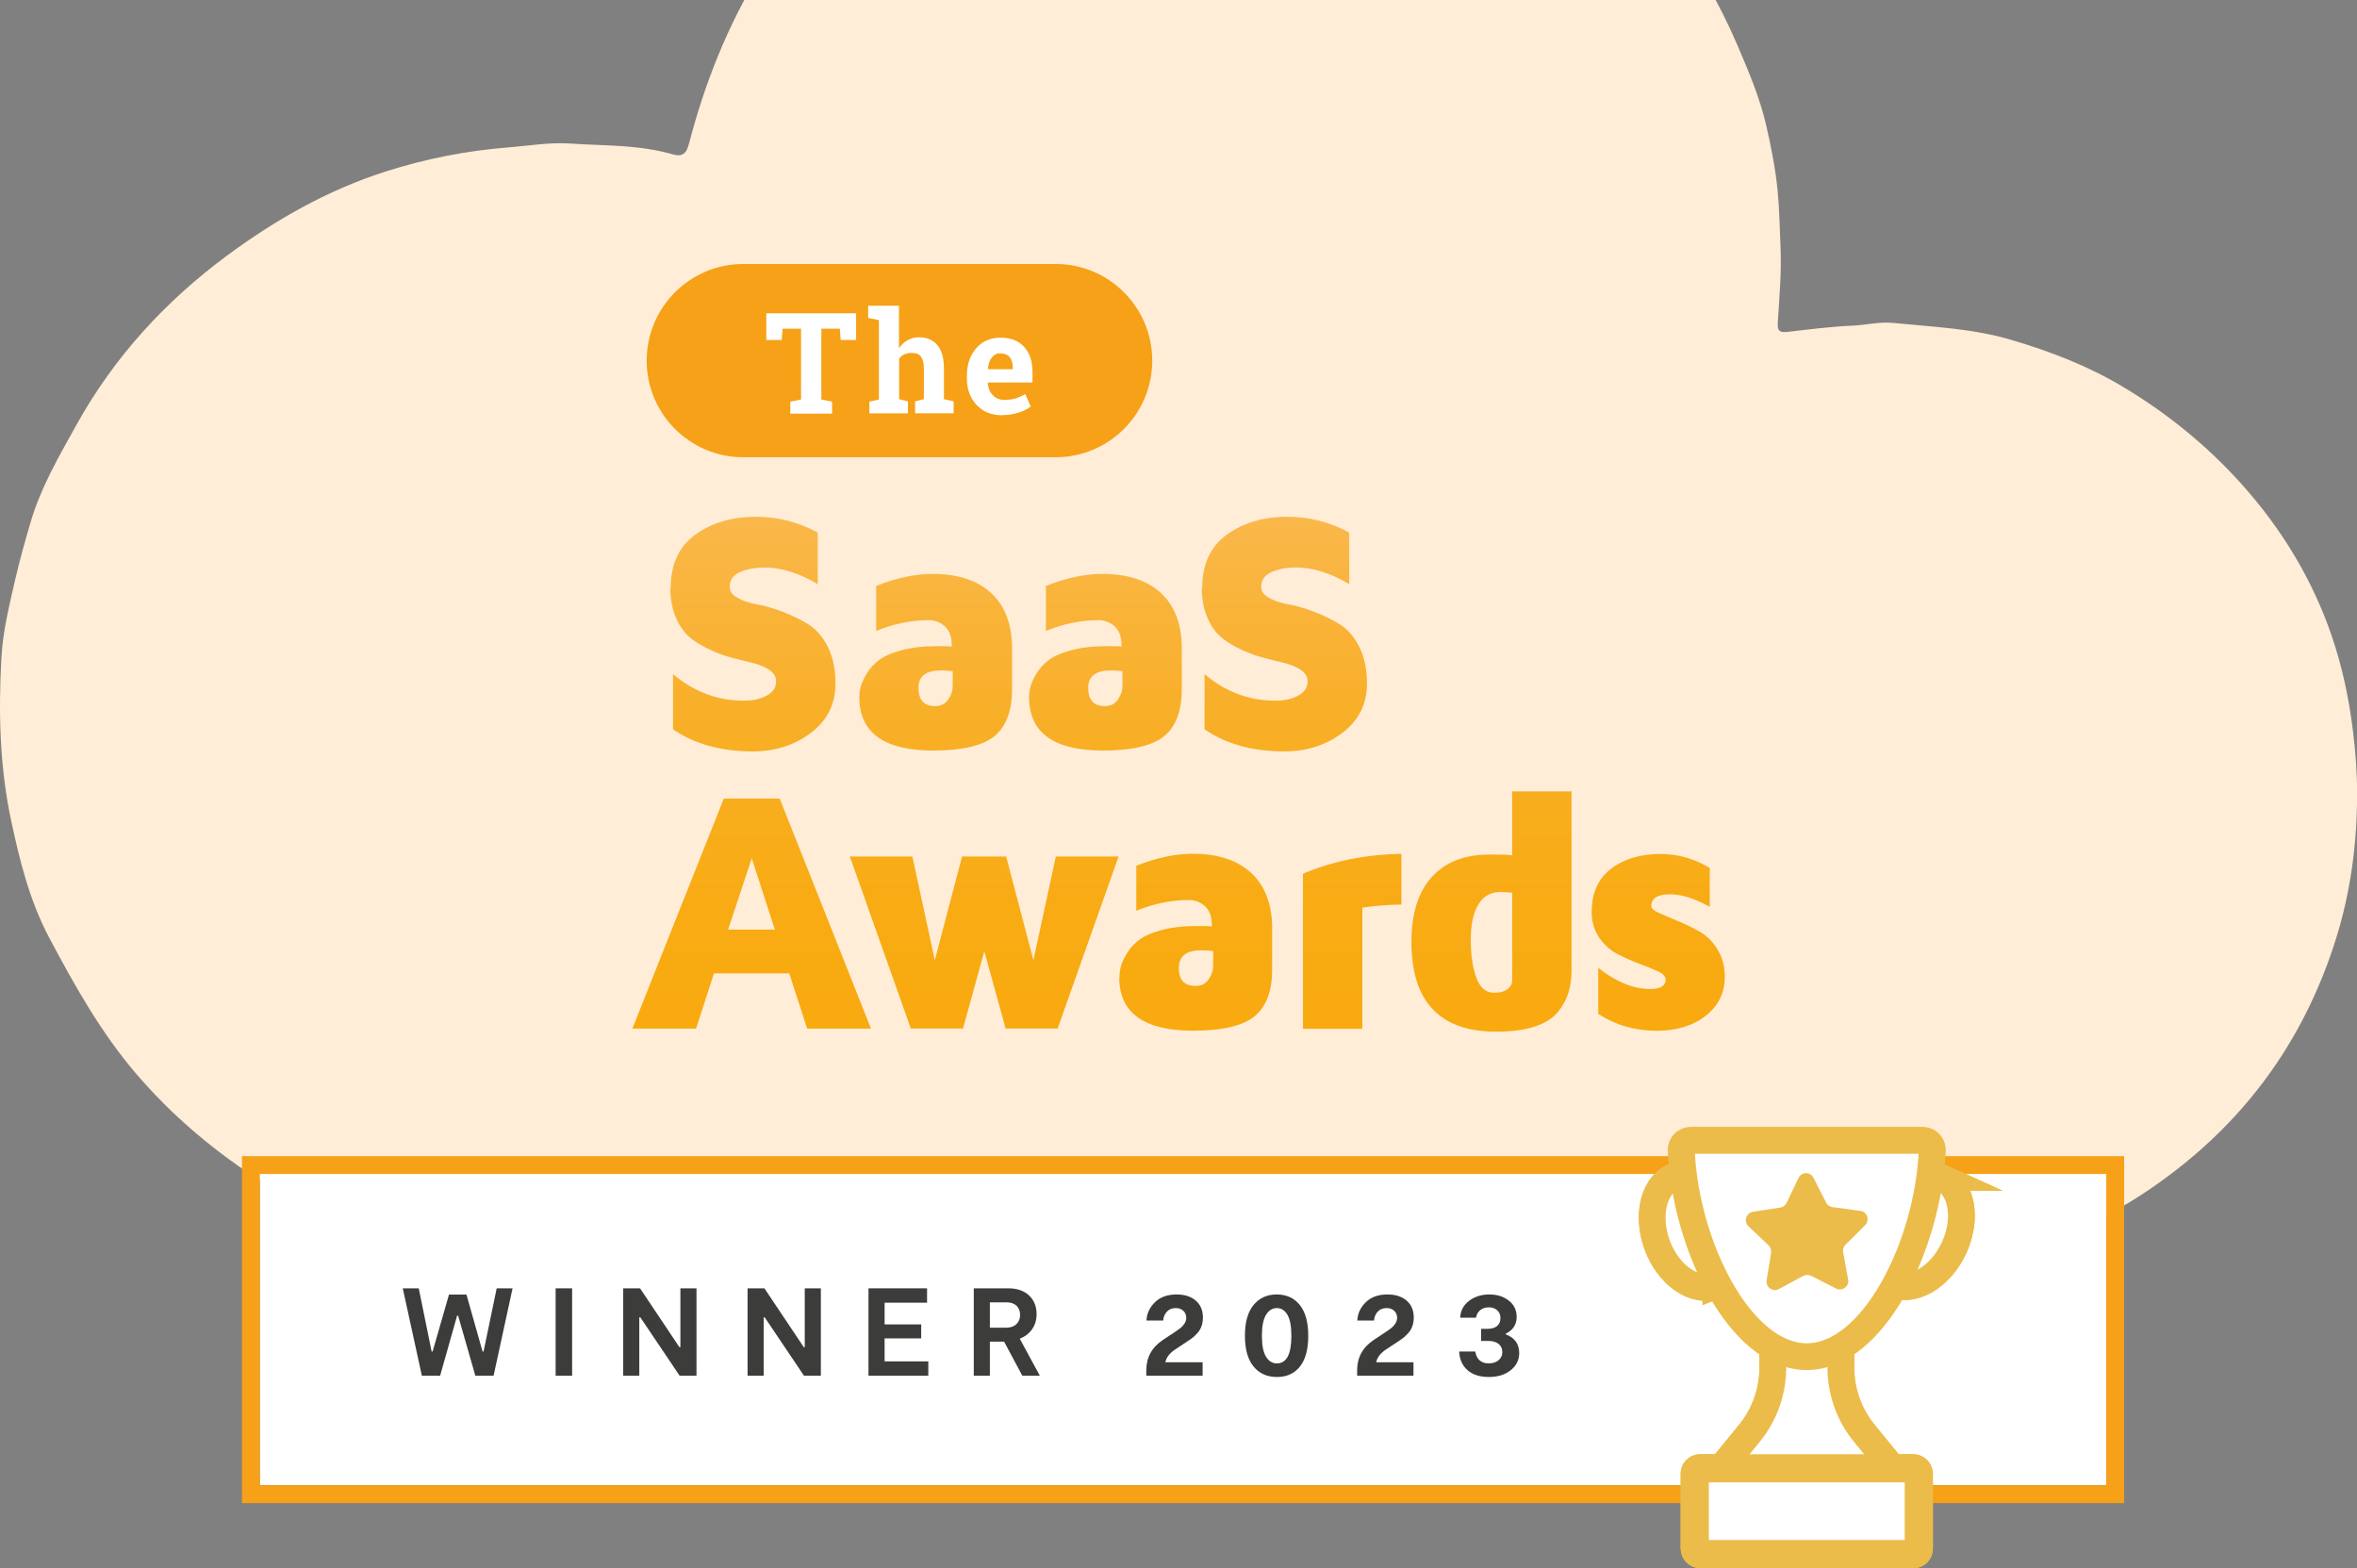 <?xml version="1.0" encoding="UTF-8"?><svg id="max-ai-account-activation" xmlns="http://www.w3.org/2000/svg" xmlns:xlink="http://www.w3.org/1999/xlink" viewBox="0 0 868.37 577.72"><rect x="0" y="0" width="868.37" height="577.72" fill="#808080" stroke="none"/><defs><style>.cls-1{fill:url(#linear-gradient);}.cls-1,.cls-2,.cls-3,.cls-4,.cls-5,.cls-6{stroke-width:0px;}.cls-7,.cls-8{stroke-width:9.86px;}.cls-7,.cls-8,.cls-9{stroke:#ebbc49;stroke-miterlimit:10;}.cls-7,.cls-8,.cls-9,.cls-3{fill:#fff;}.cls-8,.cls-9{stroke-linecap:round;}.cls-9{stroke-width:10.38px;}.cls-10{isolation:isolate;}.cls-2{fill:#3c3c3b;}.cls-4{fill:#ffedd7;}.cls-5{fill:#ebbc49;}.cls-6{fill:#f6a117;}</style><linearGradient id="linear-gradient" x1="434.19" y1="2010.41" x2="434.19" y2="2200.09" gradientTransform="translate(0 2390.46) scale(1 -1)" gradientUnits="userSpaceOnUse"><stop offset="0" stop-color="#f8aa0f"/><stop offset=".24" stop-color="#f8ab13"/><stop offset=".52" stop-color="#f8ae21"/><stop offset=".81" stop-color="#f9b338"/><stop offset="1" stop-color="#fab84b"/></linearGradient></defs><path class="cls-4" d="m451.09,467.78c-82,0-164.01,0-246.01,0-10.11,0-20.05-1.43-30.05-2.76-15.63-2.07-30.75-5.93-45.31-11.86-5.61-2.29-11.07-5.03-16.4-7.91-23.85-12.88-45.26-28.82-63.02-49.53-13.07-15.24-22.73-32.52-32.09-50.12-7.31-13.74-10.96-28.56-14.13-43.43C-.13,282.45-.6,262.25.53,242.16c.54-9.64,2.88-19.14,5.07-28.65,1.65-7.17,3.64-14.25,5.71-21.26,3.77-12.78,10.48-24.28,16.94-35.89,13.86-24.92,32.72-45.45,55.47-62.26,17.85-13.19,37.08-24.14,58.45-30.95,14.7-4.68,29.65-7.62,45.03-8.84,7.62-.61,15.29-1.95,22.87-1.43,12.6.86,25.37.38,37.72,3.96,2.98.86,4.94.38,6.01-3.76,5.79-22.32,14.26-43.69,26.32-63.36,11.08-18.08,24.56-34.26,41.11-47.84,12.89-10.58,26.86-19.24,41.51-27.14,14.14-7.62,29.09-12.2,44.61-15.69,11.67-2.62,23.29-4.98,35.3-4.21,3.39.22,6.52-1.01,9.87-1.05,12.01-.12,23.78,1.55,35.62,3.38,10.54,1.63,20.75,4.3,30.89,7.29,9.09,2.68,17.7,6.56,26.14,11.01,27.63,14.56,51.56,33.45,70.35,58.52,9.87,13.18,18.01,27.36,24.53,42.54,4.2,9.78,8.39,19.67,10.73,29.93,1.79,7.84,3.38,15.9,4.17,24.07.65,6.77.72,13.56,1.03,20.31.41,9.08-.37,18.23-.96,27.33-.19,2.88-.17,4.51,3.38,4.11,7.98-.91,15.97-1.97,23.99-2.31,5.05-.21,10.01-1.53,15.1-1.01,14.54,1.47,29.21,2.02,43.35,6.2,14.42,4.25,28.32,9.57,41.34,17.36,16.33,9.76,30.95,21.67,43.53,35.66,14.61,16.24,26.02,34.84,33.2,55.64,3.92,11.36,6.43,23.12,7.93,35.1.97,7.75,1.57,15.53,1.57,23.28.01,18.58-2.37,36.76-8.1,54.66-10.52,32.86-28.89,60.2-55.57,81.78-17.06,13.8-35.88,24.45-57.24,30.79-12.92,3.84-25.91,6.19-39.19,7.69-8.52.97-17.04.68-25.57.68-77.2.02-154.41.01-231.61.01v-.03Z"/><path class="cls-1" d="m232.98,378.93l33.68-84.74h20.61l33.62,84.74h-23.51l-6.6-20.34h-27.74l-6.6,20.34h-23.51.07Zm35.33-36.46h17.17l-8.52-26.29-8.72,26.29h.07Zm44.71-26.95h23.12l8.26,38.24,10.04-38.24h16.25l10.04,38.24,8.26-38.24h23.12l-22.46,63.4h-19.15l-7.86-28.47-7.86,28.47h-19.22l-22.46-63.4h-.07Zm99.4,44.71c0-1.25.13-2.58.46-3.96s1.06-2.97,2.18-4.89c1.12-1.92,2.64-3.57,4.49-5.02s4.62-2.71,8.32-3.7c3.7-.99,7.99-1.52,12.88-1.52,2.64,0,4.56,0,5.75.13,0-3.5-.86-5.94-2.58-7.46s-3.7-2.25-6.01-2.25c-6.34,0-12.81,1.32-19.28,3.96v-16.58c7.33-2.91,14.33-4.42,20.8-4.42,9.31,0,16.51,2.38,21.6,7.13,5.09,4.76,7.66,11.56,7.66,20.47v14.99c0,7.86-2.11,13.61-6.34,17.17s-11.82,5.42-22.79,5.42c-18.1,0-27.14-6.54-27.21-19.55l.07.07Zm21.86-3.76c0,4.49,2.05,6.74,6.14,6.74h.13c2.05,0,3.63-.79,4.76-2.44,1.12-1.65,1.65-3.3,1.65-5.09v-5.35c-2.05-.2-3.43-.26-4.23-.26-5.61,0-8.39,2.11-8.39,6.41h-.07Zm45.77,22.46v-57.06c10.9-4.62,22.98-7.07,36.26-7.33v18.69c-5.28.07-10.04.46-14.4,1.12v44.65h-21.86v-.07Zm39.96-32.03c0-10.37,2.51-18.36,7.53-23.84,5.02-5.55,12.15-8.26,21.33-8.26,4.29,0,7.07.07,8.26.26v-23.51h21.86v65.91c0,3.04-.4,5.75-1.12,8.19-.73,2.38-1.98,4.76-3.83,7.07-1.85,2.31-4.62,4.09-8.45,5.42-3.83,1.25-8.59,1.92-14.27,1.92-20.87,0-31.31-11.03-31.31-33.02v-.13Zm21.86-.73c0,5.61.66,10.3,2.05,14,1.32,3.7,3.5,5.55,6.47,5.55,2.25,0,3.96-.46,5.09-1.39s1.65-1.98,1.65-3.17v-32.3c-2.05-.13-3.43-.26-4.23-.26-3.63,0-6.41,1.52-8.26,4.62s-2.77,7.4-2.77,12.94Zm44.58-10.5c0-6.8,2.38-12.02,7.13-15.65s10.83-5.42,18.16-5.42c6.47,0,12.48,1.72,18.16,5.15v14.33c-5.48-3.1-10.37-4.62-14.66-4.62-4.62,0-6.87,1.45-6.87,4.36,0,.86.92,1.65,2.84,2.51s4.16,1.78,6.8,2.91c2.64,1.06,5.28,2.38,7.93,3.83s4.89,3.63,6.74,6.54,2.77,6.34,2.77,10.24c0,5.88-2.31,10.63-7,14.33-4.69,3.7-10.77,5.55-18.16,5.55-7.86,0-14.99-2.05-21.46-6.21v-16.97c6.6,5.22,13.01,7.79,19.15,7.79,3.83,0,5.68-1.19,5.68-3.5,0-1.12-.92-2.11-2.77-2.97s-4.09-1.78-6.8-2.77c-2.64-.99-5.35-2.18-8.06-3.57s-5.02-3.43-6.87-6.14-2.77-5.94-2.77-9.71h.07Zm-339.34-119.08c0-8.72,3.04-15.26,9.05-19.62,6.01-4.36,13.47-6.6,22.32-6.6,8.06,0,15.65,1.92,22.79,5.81v19.02c-6.87-4.09-13.41-6.14-19.68-6.14-3.3,0-6.27.53-8.85,1.65-2.58,1.12-3.9,2.91-3.9,5.48,0,1.65.92,2.97,2.84,4.03s4.29,1.92,7.26,2.44,6.08,1.45,9.38,2.71,6.47,2.77,9.38,4.56,5.35,4.56,7.26,8.32,2.84,8.32,2.84,13.67c0,7.4-2.97,13.41-8.92,17.96-5.94,4.56-13.14,6.93-21.6,6.93-11.62,0-21.4-2.71-29.32-8.12v-20.34c7.79,6.54,16.45,9.77,25.96,9.77h.2c3.24,0,6.01-.59,8.32-1.85s3.5-2.97,3.5-5.28c0-1.52-.73-2.84-2.18-3.96-1.45-1.12-3.3-1.92-5.61-2.58l-7.6-1.92c-2.71-.66-5.48-1.59-8.26-2.84s-5.35-2.71-7.6-4.42c-2.25-1.78-4.16-4.23-5.55-7.46-1.45-3.24-2.18-7-2.18-11.29l.13.07Zm69.48,40.55c0-1.25.13-2.58.46-3.96.33-1.39,1.06-2.97,2.18-4.89s2.64-3.57,4.49-5.02,4.62-2.71,8.32-3.7,7.99-1.52,12.88-1.52c2.64,0,4.56,0,5.75.13,0-3.5-.86-5.94-2.58-7.46s-3.7-2.25-6.01-2.25c-6.34,0-12.81,1.32-19.28,3.96v-16.58c7.33-2.91,14.27-4.42,20.8-4.42,9.31,0,16.51,2.38,21.6,7.07,5.09,4.76,7.66,11.56,7.66,20.41v14.99c0,7.86-2.11,13.61-6.34,17.17-4.23,3.57-11.82,5.42-22.72,5.42-18.1,0-27.14-6.54-27.21-19.55v.2Zm21.79-3.76c0,4.49,2.05,6.74,6.08,6.74h.13c2.05,0,3.63-.79,4.76-2.44s1.65-3.3,1.65-5.09v-5.35c-2.05-.2-3.43-.26-4.23-.26-5.61,0-8.39,2.11-8.39,6.41Zm40.75,3.76c0-1.25.13-2.58.46-3.96s1.06-2.97,2.18-4.89,2.64-3.57,4.49-5.02,4.62-2.71,8.32-3.7c3.7-.99,7.99-1.52,12.88-1.52,2.64,0,4.56,0,5.75.13,0-3.5-.86-5.94-2.58-7.46s-3.7-2.25-6.01-2.25c-6.34,0-12.81,1.32-19.28,3.96v-16.58c7.33-2.91,14.27-4.42,20.8-4.42,9.31,0,16.51,2.38,21.6,7.07,5.09,4.69,7.66,11.56,7.66,20.41v14.99c0,7.86-2.11,13.61-6.34,17.17-4.23,3.57-11.82,5.42-22.72,5.42-18.1,0-27.14-6.54-27.21-19.55v.2Zm21.79-3.76c0,4.49,2.05,6.74,6.08,6.74h.13c2.05,0,3.63-.79,4.76-2.44,1.12-1.65,1.65-3.3,1.65-5.09v-5.35c-2.05-.2-3.43-.26-4.23-.26-5.61,0-8.39,2.11-8.39,6.41Zm42-36.79c0-8.72,3.04-15.26,9.05-19.62,6.01-4.36,13.47-6.6,22.32-6.6,8.06,0,15.65,1.92,22.79,5.81v19.02c-6.87-4.09-13.41-6.14-19.68-6.14-3.3,0-6.27.53-8.85,1.65-2.58,1.12-3.9,2.91-3.9,5.48,0,1.65.92,2.97,2.84,4.03s4.29,1.92,7.26,2.44,6.08,1.45,9.38,2.71,6.47,2.77,9.38,4.56c2.91,1.78,5.35,4.56,7.26,8.32,1.92,3.76,2.84,8.32,2.84,13.67,0,7.4-2.97,13.41-8.92,17.96-5.94,4.56-13.14,6.93-21.6,6.93-11.62,0-21.4-2.71-29.32-8.12v-20.34c7.79,6.54,16.45,9.77,25.96,9.77h.2c3.24,0,6.01-.59,8.32-1.85s3.5-2.97,3.5-5.28c0-1.52-.73-2.84-2.18-3.96s-3.3-1.92-5.61-2.58l-7.6-1.92c-2.71-.66-5.48-1.59-8.26-2.84s-5.35-2.71-7.6-4.42c-2.25-1.78-4.16-4.23-5.55-7.46-1.45-3.24-2.18-7-2.18-11.29l.13.07Z"/><path class="cls-6" d="m273.86,97.25h115.05c19.66,0,35.6,15.94,35.6,35.6h0c0,19.66-15.94,35.6-35.6,35.6h-115.05c-19.66,0-35.6-15.94-35.6-35.6h0c0-19.66,15.94-35.6,35.6-35.6Z"/><path class="cls-3" d="m315.41,115.41v9.84h-5.68l-.33-4.16h-6.8v26.09l3.96.79v4.42h-15.39v-4.42l3.96-.79v-26.09h-6.8l-.33,4.16h-5.68v-9.84h33.09Z"/><path class="cls-3" d="m320.23,147.97l3.57-.79v-29.26l-3.96-.79v-4.49h11.36v15.65c.86-1.25,1.92-2.25,3.17-2.97,1.25-.73,2.64-1.06,4.16-1.06,2.91,0,5.15.92,6.8,2.84,1.65,1.92,2.44,4.89,2.44,8.85v11.1l3.57.79v4.42h-14.2v-4.42l3.24-.79v-11.16c0-2.11-.4-3.63-1.12-4.56s-1.85-1.32-3.37-1.32c-1.06,0-1.92.2-2.71.53s-1.45.92-1.92,1.59v14.93l3.24.79v4.42h-14.2v-4.42l-.07.13Z"/><path class="cls-3" d="m369.3,152.99c-3.96,0-7.13-1.25-9.51-3.83s-3.57-5.75-3.57-9.71v-.99c0-4.09,1.12-7.46,3.37-10.1,2.25-2.64,5.28-3.96,9.05-3.96s6.6,1.12,8.65,3.37c2.05,2.25,3.1,5.28,3.1,9.11v4.03h-16.45v.13c.07,1.78.66,3.3,1.78,4.49s2.51,1.78,4.36,1.78c1.65,0,3.04-.2,4.09-.53s2.25-.86,3.57-1.59l1.98,4.56c-1.12.92-2.58,1.65-4.42,2.25s-3.83.92-6.01.92v.07Zm-.66-22.85c-1.39,0-2.44.53-3.24,1.59s-1.32,2.44-1.45,4.16v.13h9.18v-.66c0-1.59-.4-2.84-1.12-3.76s-1.85-1.39-3.37-1.39v-.07Z"/><rect class="cls-3" x="95.72" y="432.48" width="680.28" height="114.68"/><path class="cls-6" d="m776,432.48v114.68H95.72v-114.68h680.28m6.57-6.57H89.15v127.83h693.43v-127.83h0Z"/><path class="cls-8" d="m701.73,549.53h-72.16c-1.05,0-1.64-1.25-.92-2.1l15.9-19.45c5.59-6.84,8.61-15.44,8.61-24.32l-.13-5.98h25.3l-.13,5.98c0,8.87,3.02,17.48,8.61,24.32l15.9,19.45c.72.79.13,2.1-.92,2.1h-.07Z"/><g class="cls-10"><g class="cls-10"><path class="cls-2" d="m183,474.61h5.84l-6.99,32.2h-6.72l-6.35-22.13h-.37l-6.26,22.13h-6.72l-7.04-32.2h5.89l4.74,23.28h.37l6.03-20.98h6.44l5.93,20.98h.37l4.83-23.28Z"/></g><g class="cls-10"><path class="cls-2" d="m210.78,474.61v32.2h-6.07v-32.2h6.07Z"/><path class="cls-2" d="m250.66,474.61h5.94v32.2h-6.21l-14.49-21.53h-.37v21.53h-5.93v-32.2h6.21l14.49,21.67h.37v-21.67Z"/><path class="cls-2" d="m296.48,474.61h5.94v32.2h-6.21l-14.49-21.53h-.37v21.53h-5.93v-32.2h6.21l14.49,21.67h.37v-21.67Z"/></g><g class="cls-10"><path class="cls-2" d="m325.91,501.52h16.1v5.29h-22.04v-32.2h21.58v5.29h-15.64v8h13.48v5.15h-13.48v8.46Z"/></g><g class="cls-10"><path class="cls-2" d="m383.09,506.81h-6.44l-6.72-12.56h-5.24v12.56h-5.93v-32.2h12.74c3.19,0,5.72.87,7.59,2.6,1.87,1.73,2.81,4.03,2.81,6.88,0,2.15-.55,4.01-1.66,5.59-1.1,1.58-2.62,2.74-4.55,3.47l7.41,13.66Zm-18.4-27.05v9.34h6.12c1.53,0,2.75-.44,3.66-1.31s1.36-2,1.36-3.38-.45-2.58-1.33-3.4c-.89-.83-2.12-1.24-3.68-1.24h-6.12Z"/></g><g class="cls-10"><path class="cls-2" d="m432.99,497.1c-2.12,1.44-3.33,3.02-3.63,4.74h13.71v4.97h-20.75v-1.98c0-4.78,2.07-8.54,6.21-11.27l4.74-3.13c.8-.55,1.4-1,1.82-1.33.41-.34.84-.84,1.29-1.5.44-.66.67-1.36.67-2.09,0-1.07-.36-1.95-1.08-2.62-.72-.67-1.65-1.01-2.78-1.01-1.41,0-2.52.46-3.33,1.38-.81.92-1.25,1.99-1.31,3.22h-6.16c.09-2.51,1.11-4.75,3.06-6.69,1.95-1.95,4.64-2.92,8.07-2.92,2.94,0,5.29.76,7.04,2.28s2.62,3.58,2.62,6.19c0,1.17-.17,2.23-.51,3.2-.34.97-.82,1.79-1.45,2.48-.63.69-1.15,1.21-1.56,1.56-.41.35-.93.73-1.54,1.13l-5.11,3.4Z"/><path class="cls-2" d="m470.43,507.27c-3.62,0-6.49-1.29-8.6-3.86s-3.17-6.36-3.17-11.36,1.06-8.7,3.17-11.29c2.12-2.59,4.97-3.89,8.56-3.89s6.42,1.3,8.49,3.89c2.07,2.59,3.11,6.37,3.11,11.34s-1.03,8.78-3.08,11.34c-2.06,2.56-4.88,3.84-8.46,3.84Zm0-5.01c3.56,0,5.34-3.37,5.34-10.12,0-3.53-.48-6.12-1.45-7.77-.97-1.66-2.26-2.48-3.89-2.48s-2.99.83-4,2.48c-1.01,1.66-1.52,4.23-1.52,7.73s.51,6.07,1.52,7.71c1.01,1.64,2.35,2.46,4,2.46Z"/></g><g class="cls-10"><path class="cls-2" d="m510.67,497.1c-2.12,1.44-3.33,3.02-3.63,4.74h13.71v4.97h-20.75v-1.98c0-4.78,2.07-8.54,6.21-11.27l4.74-3.13c.8-.55,1.4-1,1.82-1.33.41-.34.84-.84,1.29-1.5.44-.66.67-1.36.67-2.09,0-1.07-.36-1.95-1.08-2.62-.72-.67-1.65-1.01-2.78-1.01-1.41,0-2.52.46-3.33,1.38-.81.92-1.25,1.99-1.31,3.22h-6.16c.09-2.51,1.11-4.75,3.06-6.69,1.95-1.95,4.64-2.92,8.07-2.92,2.94,0,5.29.76,7.04,2.28s2.62,3.58,2.62,6.19c0,1.17-.17,2.23-.51,3.2-.34.97-.82,1.79-1.45,2.48-.63.69-1.15,1.21-1.56,1.56-.41.35-.93.73-1.54,1.13l-5.11,3.4Z"/></g><g class="cls-10"><path class="cls-2" d="m554.79,491.58c3.28,1.23,4.92,3.53,4.92,6.9,0,2.52-1.04,4.61-3.11,6.28-2.07,1.67-4.76,2.51-8.07,2.51s-6-.84-7.89-2.53c-1.89-1.69-2.91-3.97-3.06-6.85h5.93c.52,2.91,2.18,4.37,4.97,4.37,1.5,0,2.71-.39,3.63-1.17s1.38-1.76,1.38-2.92c0-1.32-.46-2.35-1.38-3.08-.92-.74-2.18-1.1-3.77-1.1h-2.67v-4.46h2.53c1.41,0,2.53-.35,3.36-1.04s1.24-1.66,1.24-2.92-.4-2.15-1.2-2.88c-.8-.72-1.84-1.08-3.13-1.08-1.2,0-2.22.33-3.06.99-.84.66-1.39,1.6-1.63,2.83h-5.8c.09-2.55,1.17-4.61,3.24-6.19,2.07-1.58,4.56-2.37,7.48-2.37s5.17.74,7.13,2.23c1.96,1.49,2.94,3.5,2.94,6.05,0,2.79-1.33,4.85-4,6.16v.28Z"/></g></g><path class="cls-7" d="m632.2,473.62c-7.89,2.89-17.61-3.88-21.69-15.05-4.07-11.24-1.05-22.61,6.84-25.5,7.89-2.89,22.74,37.72,14.85,40.62v-.07Z"/><path class="cls-7" d="m715.21,433.73c7.62,3.55,9.73,15.18,4.67,26.03-5.06,10.84-15.25,16.76-22.87,13.21-7.62-3.55,10.58-42.72,18.2-39.24Z"/><path class="cls-7" d="m708.37,420.12c1.91,0,3.55,1.58,3.48,3.55-1.31,34.37-21.49,76.11-46.2,76.11s-44.89-41.67-46.2-76.11c-.07-1.91,1.51-3.55,3.48-3.55h85.44Z"/><path class="cls-5" d="m675.25,444.7l10.12,1.38c2.56.33,3.61,3.42,1.77,5.26l-7.23,7.23c-.72.72-1.05,1.77-.85,2.76l1.84,10.06c.46,2.5-2.17,4.47-4.47,3.29l-9.14-4.67c-.92-.46-1.97-.46-2.89,0l-9,4.86c-2.23,1.25-4.93-.66-4.53-3.22l1.64-10.12c.13-.99-.2-2.04-.92-2.76l-7.43-7.03c-1.84-1.77-.85-4.93,1.64-5.32l10.12-1.58c.99-.13,1.84-.79,2.3-1.71l4.4-9.2c1.12-2.3,4.4-2.37,5.52,0l4.67,9.14c.46.92,1.31,1.51,2.37,1.64h.07Z"/><rect class="cls-9" x="624.38" y="540.92" width="82.55" height="31.61" rx="1.97" ry="1.97"/><path class="cls-8" d="m701.73,549.53h-72.16c-1.05,0-1.64-1.25-.92-2.1l15.9-19.45c5.59-6.84,8.61-15.44,8.61-24.32l-.13-5.98h25.3l-.13,5.98c0,8.87,3.02,17.48,8.61,24.32l15.9,19.45c.72.79.13,2.1-.92,2.1h-.07Z"/><path class="cls-7" d="m632.2,473.62c-7.89,2.89-17.61-3.88-21.69-15.05-4.07-11.24-1.05-22.61,6.84-25.5,7.89-2.89,22.74,37.72,14.85,40.62v-.07Z"/><path class="cls-7" d="m715.21,433.73c7.62,3.55,9.73,15.18,4.67,26.03-5.06,10.84-15.25,16.76-22.87,13.21-7.62-3.55,10.58-42.72,18.2-39.24Z"/><path class="cls-7" d="m708.37,420.12c1.91,0,3.55,1.58,3.48,3.55-1.31,34.37-21.49,76.11-46.2,76.11s-44.89-41.67-46.2-76.11c-.07-1.91,1.51-3.55,3.48-3.55h85.44Z"/><path class="cls-5" d="m675.25,444.7l10.12,1.38c2.56.33,3.61,3.42,1.77,5.26l-7.23,7.23c-.72.72-1.05,1.77-.85,2.76l1.84,10.06c.46,2.5-2.17,4.47-4.47,3.29l-9.14-4.67c-.92-.46-1.97-.46-2.89,0l-9,4.86c-2.23,1.25-4.93-.66-4.53-3.22l1.64-10.12c.13-.99-.2-2.04-.92-2.76l-7.43-7.03c-1.84-1.77-.85-4.93,1.64-5.32l10.12-1.58c.99-.13,1.84-.79,2.3-1.71l4.4-9.2c1.12-2.3,4.4-2.37,5.52,0l4.67,9.14c.46.92,1.31,1.51,2.37,1.64h.07Z"/><rect class="cls-9" x="624.38" y="540.92" width="82.55" height="31.61" rx="1.97" ry="1.97"/></svg>